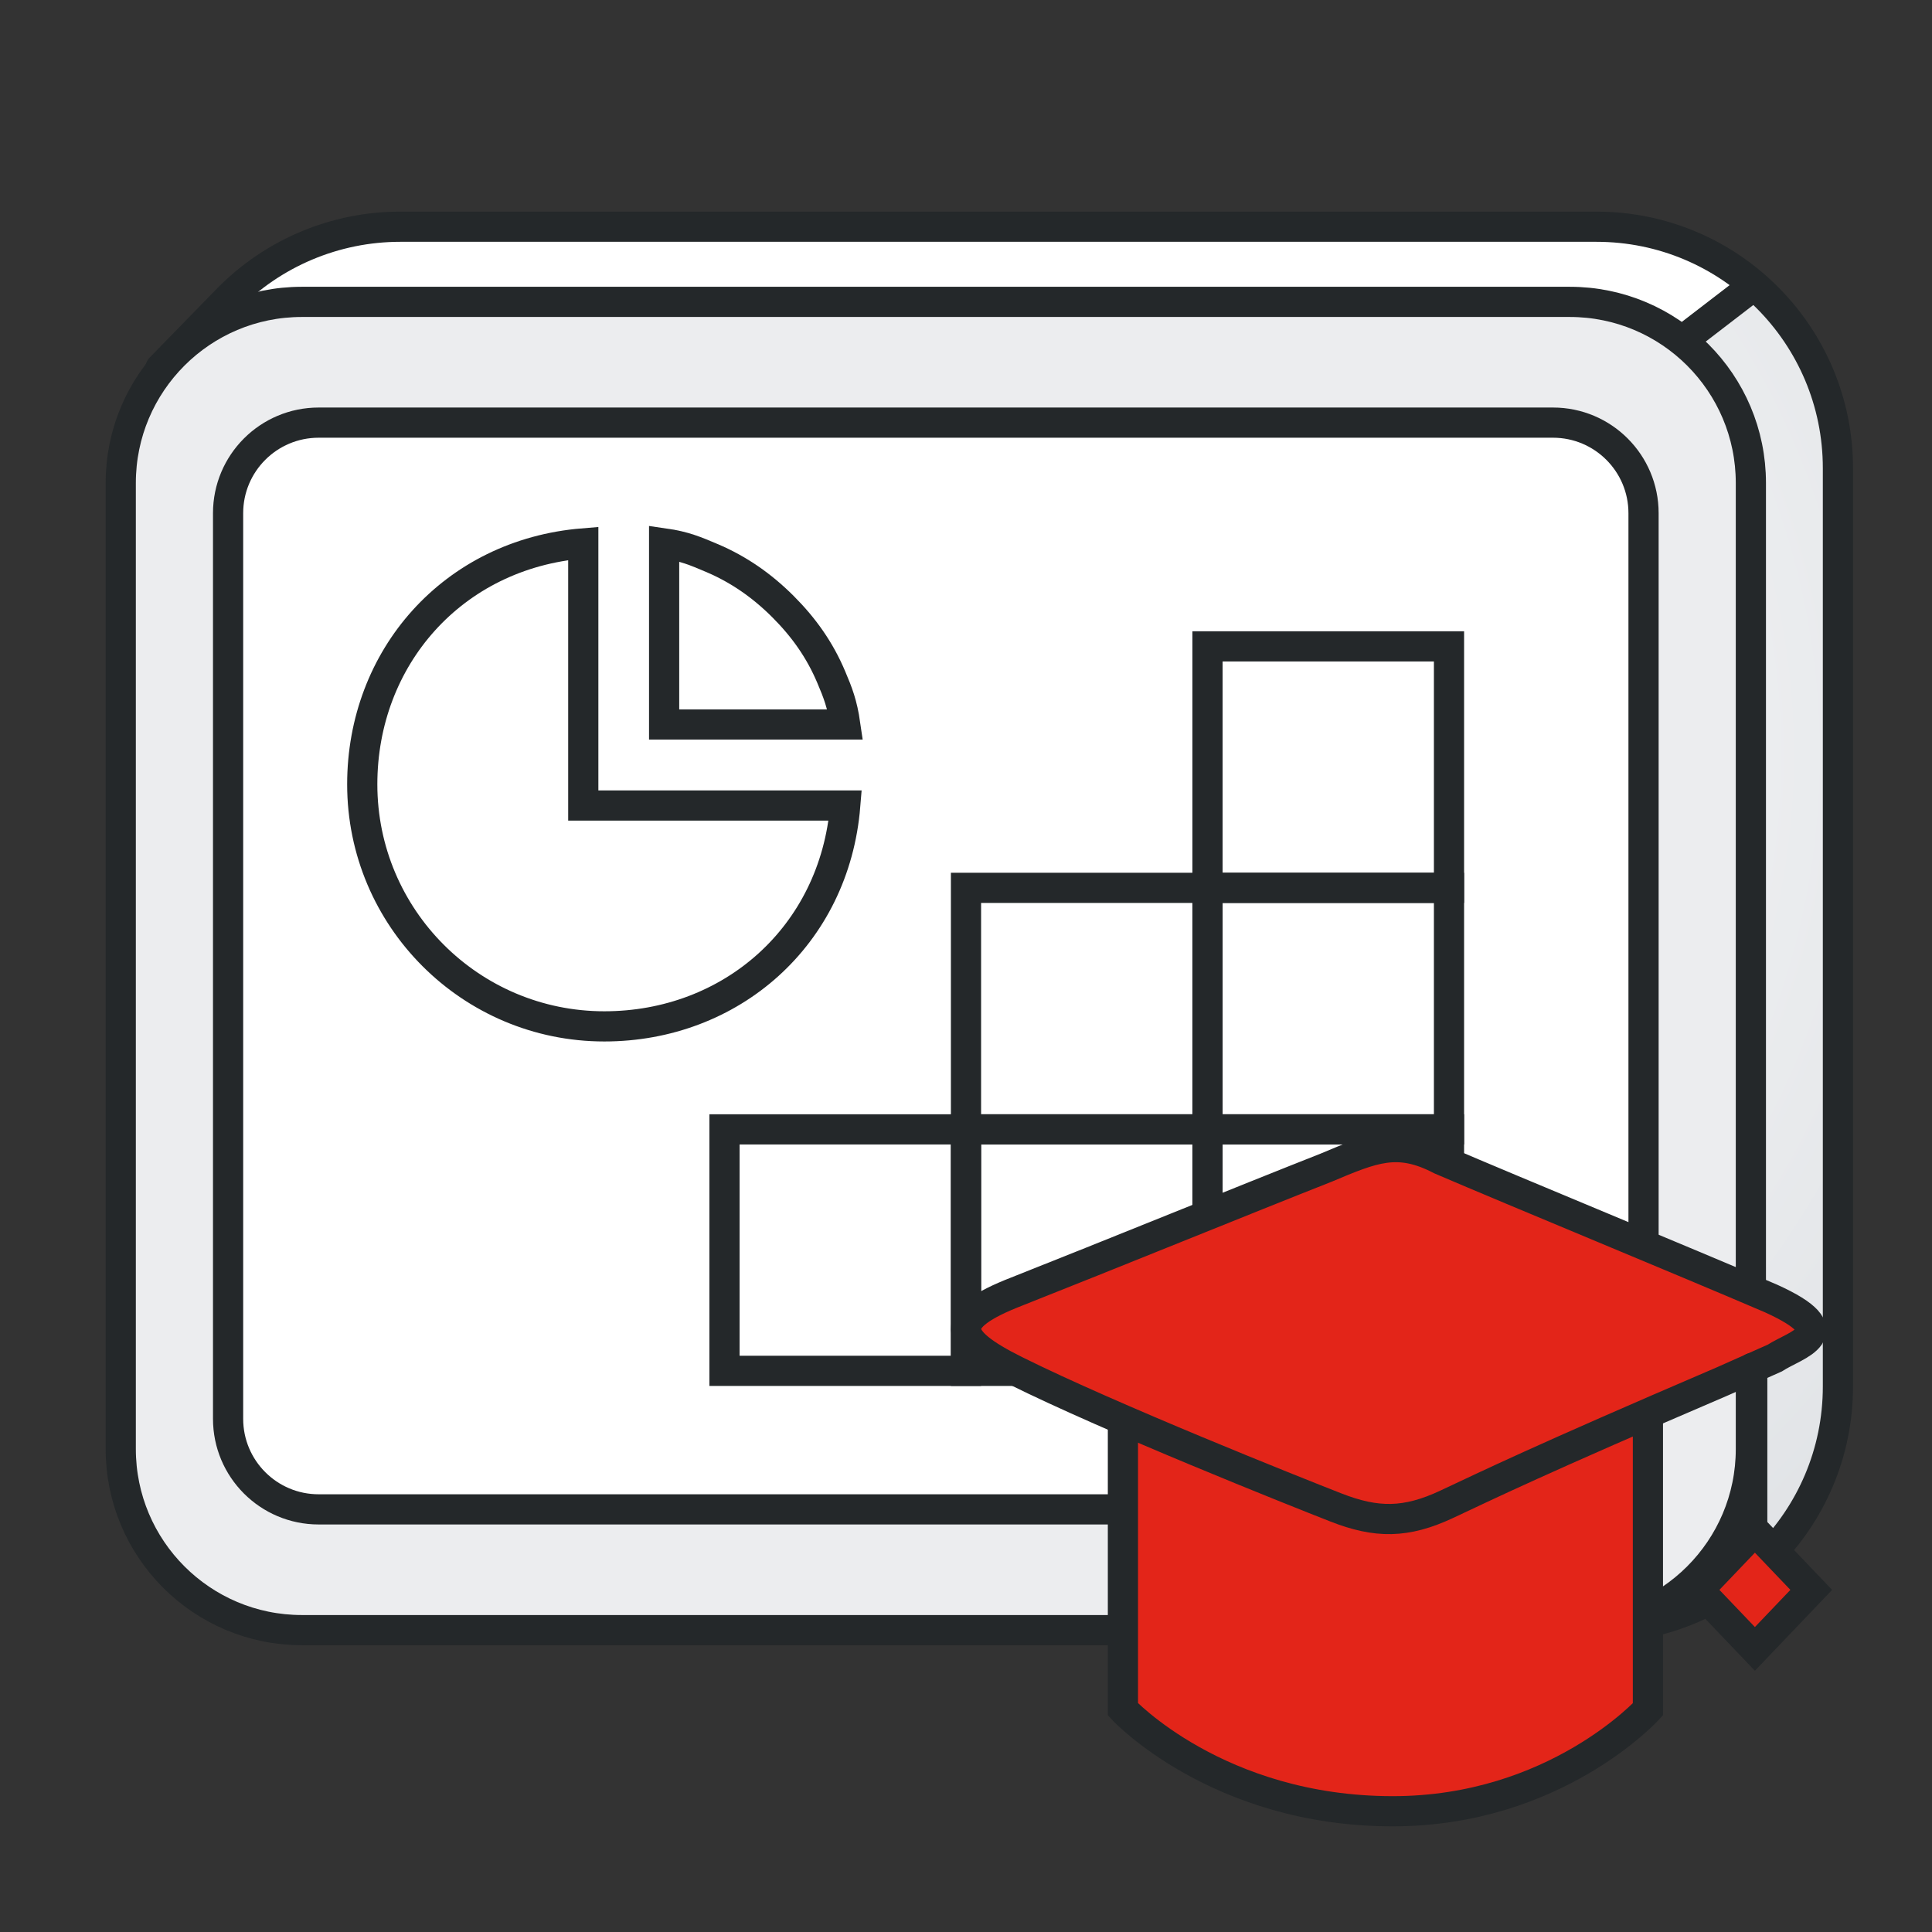 <?xml version="1.0" encoding="UTF-8"?>
<svg width="72px" height="72px" viewBox="0 0 72 72" version="1.1" xmlns="http://www.w3.org/2000/svg" xmlns:xlink="http://www.w3.org/1999/xlink">
    <rect x="0" y="0" width="72" height="72" fill="#333333" stroke="none"/>
    <title>ic_l_course</title>
    <defs>
        <radialGradient cx="43.886%" cy="35.167%" fx="43.886%" fy="35.167%" r="131.874%" gradientTransform="translate(0.439, 0.352), scale(0.967, 1), rotate(22.044), translate(-0.439, -0.352)" id="radialGradient-1">
            <stop stop-color="#FFFFFF" offset="0%"></stop>
            <stop stop-color="#CED2D7" offset="100%"></stop>
        </radialGradient>
    </defs>
    <g id="页面-1" stroke="none" stroke-width="1" fill="none" fill-rule="evenodd">
        <g id="入门-新手指引" transform="translate(-1234, -1840)">
            <g id="编组-10" transform="translate(360, 1662)">
                <g id="编组-5" transform="translate(0, 128)">
                    <g id="编组-75" transform="translate(620, 0)">
                        <g id="编组-2" transform="translate(254, 50)">
                            <g transform="translate(4.5, 8.449)">
                                <path d="M10.413,0 L54.994,0 C59.964,-1.77635684e-15 63.994,4.029 63.994,9 L63.994,43.22 C63.994,48.191 59.964,52.22 54.994,52.22 C54.967,52.22 54.94,52.22 54.913,52.22 L8.83,51.809 C5.169,51.776 2.202,48.831 2.141,45.171 L1.479,5.271 L1.479,5.271 L3.969,2.717 C5.663,0.98 7.987,-1.77635684e-15 10.413,-1.77635684e-15 Z" id="矩形备份-9" fill="#FFFFFF"></path>
                                <path d="M60.736,2.289 C62.706,3.94 63.994,6.229 63.994,9 L63.994,42.455 C63.994,48.683 59.964,51.455 54.994,51.455 L54.704,51.451 L13.165,50.258 L57.472,4.01 L60.736,2.289 Z" id="路径" fill="url(#radialGradient-1)"></path>
                                <path d="M10.413,0 L54.994,0 C59.964,-1.77635684e-15 63.994,4.029 63.994,9 L63.994,43.22 C63.994,48.191 59.964,52.22 54.994,52.22 C54.967,52.22 54.94,52.22 54.913,52.22 L8.83,51.809 C5.169,51.776 2.202,48.831 2.141,45.171 L1.479,5.271 L1.479,5.271 L3.969,2.717 C5.663,0.98 7.987,-1.77635684e-15 10.413,-1.77635684e-15 Z" id="矩形备份-4" stroke="#24282A" stroke-width="1.125" stroke-linecap="round" stroke-linejoin="round"></path>
                                <line x1="57.984" y1="4.404" x2="60.736" y2="2.289" id="路径-2" stroke="#24282A" stroke-width="1.125" stroke-linecap="round"></line>
                                <path d="M6.75,2.801 L54,2.801 C57.728,2.801 60.75,5.823 60.75,9.551 L60.75,45.551 C60.75,49.279 57.728,52.301 54,52.301 L6.75,52.301 C3.022,52.301 0,49.279 0,45.551 L0,9.551 C-8.8817842e-16,5.823 3.022,2.801 6.75,2.801 Z" id="矩形" stroke="#24282A" stroke-width="1.125" fill="#ECEDEF" stroke-linecap="round" stroke-linejoin="round"></path>
                                <path d="M7.375,7.301 L53.375,7.301 C55.239,7.301 56.75,8.812 56.75,10.676 L56.75,44.426 C56.75,46.29 55.239,47.801 53.375,47.801 L7.375,47.801 C5.511,47.801 4,46.29 4,44.426 L4,10.676 C4,8.812 5.511,7.301 7.375,7.301 Z" id="矩形备份" stroke="#24282A" stroke-width="1.125" fill="#FFFFFF" stroke-linecap="round" stroke-linejoin="round"></path>
                                <g id="编组-10" transform="translate(9, 11.801)" stroke="#24282A" stroke-linecap="round" stroke-width="1.125">
                                    <path d="M18,9.769 C17.603,14.637 13.738,18 9.021,18 C4.039,18 0,13.96 0,8.98 C0,4.265 3.368,0.397 8.237,0 L8.237,9.769 L18,9.769 Z" id="路径"></path>
                                    <path d="M11.25,0 C12.011,0.109 12.426,0.29 13.019,0.541 C14.028,0.966 14.899,1.577 15.677,2.354 C16.456,3.132 17.05,3.971 17.476,4.979 C17.728,5.572 17.89,5.99 18,6.75 L11.25,6.75 L11.25,0 Z" id="路径"></path>
                                </g>
                                <g id="编组-3" transform="translate(22.5, 15.639)" stroke="#24282A" stroke-linecap="round" stroke-width="1.125">
                                    <rect id="矩形" x="9" y="18" width="9" height="9"></rect>
                                    <rect id="矩形备份-5" x="9" y="9" width="9" height="9"></rect>
                                    <rect id="矩形备份-2" x="18" y="18" width="9" height="9"></rect>
                                    <rect id="矩形备份-7" x="18" y="9" width="9" height="9"></rect>
                                    <rect id="矩形备份-8" x="18" y="0" width="9" height="9"></rect>
                                    <rect id="矩形备份-6" x="0" y="18" width="9" height="9"></rect>
                                </g>
                            </g>
                            <g id="编组" transform="translate(36, 42.75)" stroke="#24282A" stroke-linecap="round" stroke-width="1.125">
                                <path d="M25.413,9 L25.413,20.952 C25.413,20.952 21.964,24.75 15.903,24.75 C9.374,24.75 5.848,20.952 5.848,20.952 L5.848,9.633" id="路径" fill="#E32519"></path>
                                <path d="M30.14,7.861 L28.178,8.734 C21.304,11.68 19.443,12.595 17.918,13.309 C16.394,14.024 15.296,14.021 13.783,13.428 C12.271,12.837 5.416,10.107 1.842,8.329 C-0.544,7.143 -0.697,6.391 1.883,5.385 C5.249,4.056 10.471,1.928 13.42,0.766 C15.166,0.032 16.089,-0.369 17.692,0.468 C20.554,1.696 26.75,4.246 30.001,5.641 C32.832,6.924 30.929,7.346 30.14,7.861 Z" id="路径" fill="#E32519"></path>
                                <line x1="29.301" y1="8.23" x2="29.301" y2="15.747" id="路径-5"></line>
                                <polygon id="多边形" fill="#E32519" points="29.4 14.3 31.5 16.5 29.4 18.7 27.3 16.5"></polygon>
                            </g>
                        </g>
                    </g>
                </g>
            </g>
        </g>
    </g>
</svg>